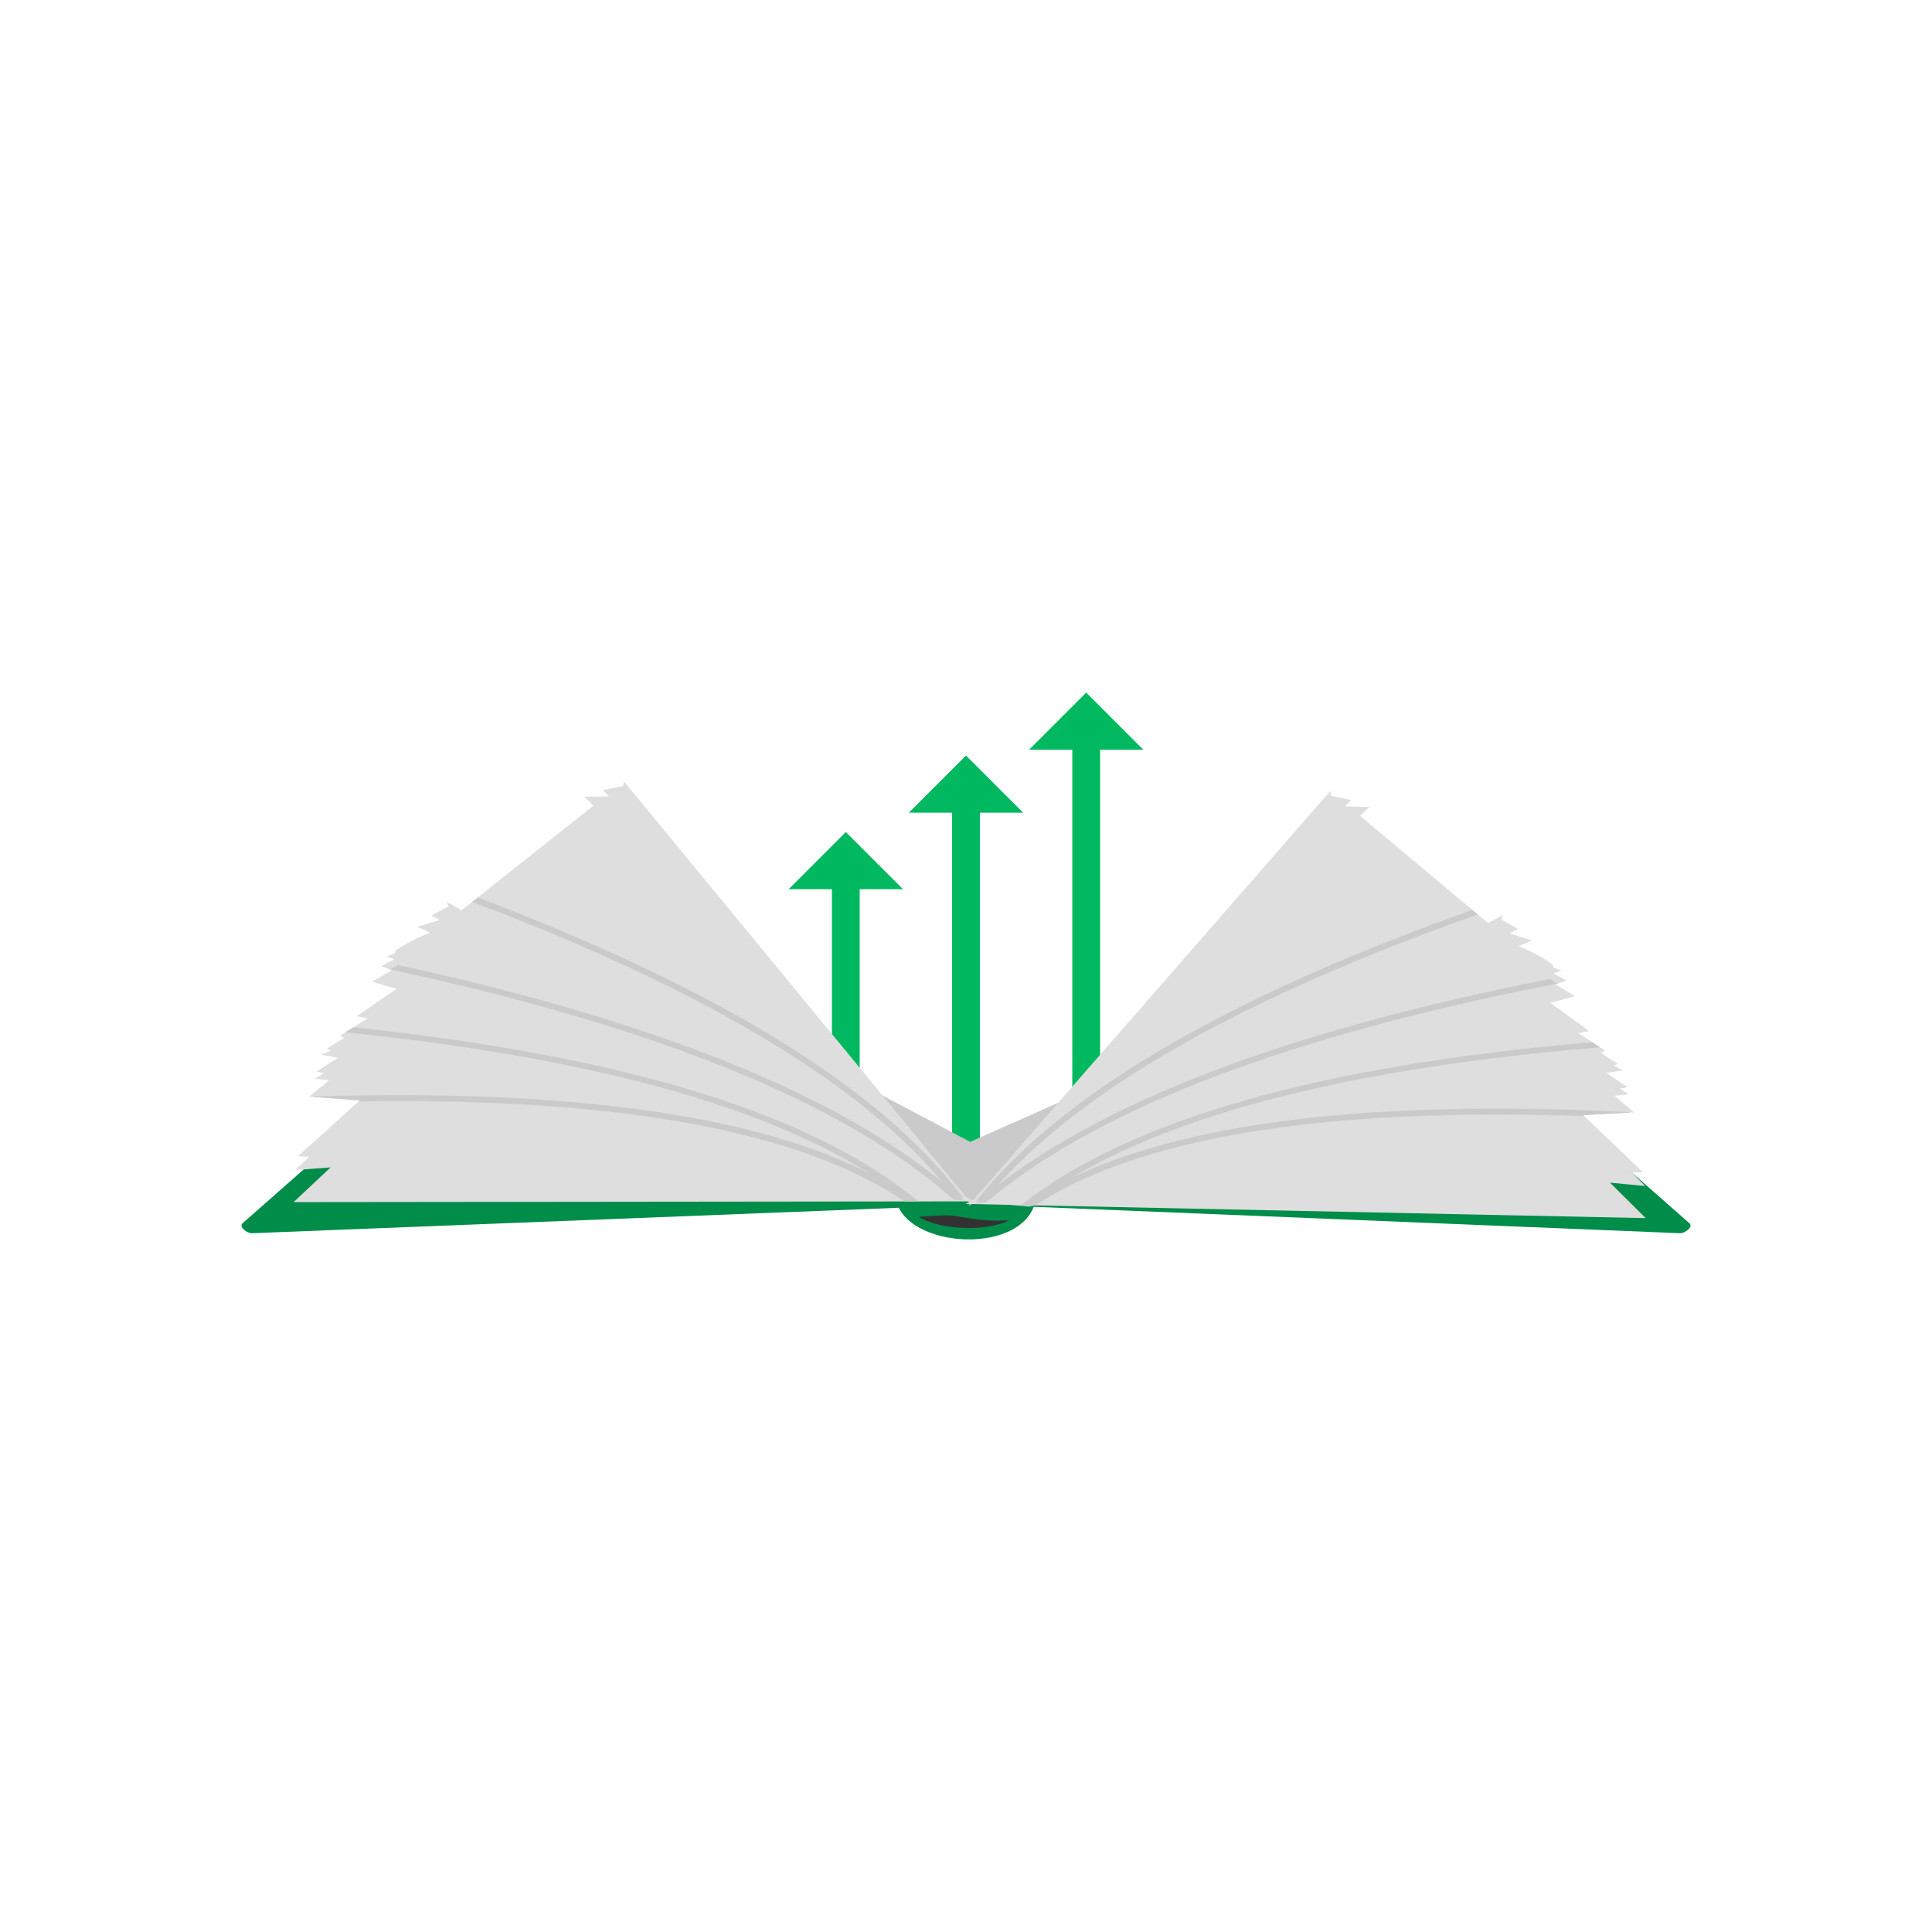 <svg xmlns="http://www.w3.org/2000/svg" xml:space="preserve" width="2048" height="2048" style="shape-rendering:geometricPrecision;text-rendering:geometricPrecision;image-rendering:optimizeQuality;fill-rule:evenodd;clip-rule:evenodd"><defs><style>.fil2{fill:#008c49}.fil3{fill:#cacaca}.fil4{fill:#dedede}.fil0{fill:#00b85f;fill-rule:nonzero}</style></defs><g id="Layer_x0020_1"><g id="_419099704"><path id="_416221584" class="fil0" d="M1166.13 794.768v422.582h-29.44V794.768h-45.87l60.59-60.595 60.6 60.595z"/><path id="_416220888" style="fill:#00b85f;fill-rule:nonzero" d="M1038.72 861.496v355.854h-29.44V861.496h-45.875L1024 800.901l60.6 60.595z"/><path id="_416220864" class="fil0" d="M911.306 942.587v274.763H881.87V942.587h-45.877l60.595-60.595 60.596 60.595z"/><path id="_416221080" class="fil2" d="m409.982 1160.5 525.244.383 18.938 119.327-686.848 27.042c-5.596.22-14.462-6.792-10.19-10.553l142.666-125.646c4.27-3.76 4.585-10.557 10.19-10.553z"/><path id="_416221032" class="fil2" d="M949.182 1268.68c30.36-1.187 50.485-5.653 66.697-1.956 29.036 6.62 47.237 9.408 82.463 1.956-7.286 63.717-141.702 56.572-149.16 0z"/><path id="_416221512" class="fil2" d="m1638.02 1160.5-609.484 56.999-82.455-4.918 8.086 45.79 136.573 20.683 689.946 28.198c5.593.228 14.46-6.792 10.19-10.553l-142.667-125.646c-4.27-3.76-4.607-11.074-10.19-10.553z"/><path id="_419084224" class="fil3" d="m1638.02 1160.5-492.637-2.037-117.011 51.99-96.555-51.107 22.35 99.025 74.379 15.138 62.194 5.545 557.47-108c5.508-1.067-4.586-10.53-10.19-10.554z"/><path id="_419104504" class="fil4" d="m1744.54 1291.27-721.019-15.06 569.738-306.261-1.754 4.672 17.695 10.218-9.257 4.413 23.778 7.685-13.696 6.05c13.058 5.386 25.297 11.818 36.276 19.86l.014 2.657 8.685 3.393-8.322 2.896 13.804 7.502-11.262 4.28 20.206 12.499-26 7.01 41.115 29.824-11.347 2.253 28.298 18.612-4.508 2.434 17.931 11.572-4.186 2.074 9.823 4.692-17.79 2.812 22.401 15.006-7.976 1.638 9.316 5.94-14.986 1.534 20.477 17.697-53.84 2.9 63.543 60.543-11.99.132 14.19 14.48-37.289-3.544 37.932 37.587z"/><path id="_419101456" class="fil3" d="m1092.72 1277.65-10.311-.215c58.032-45.84 138.15-82.957 239.569-111.658 100.983-28.577 223.162-48.83 365.742-61.068l8.352 5.494c-145.617 12.092-270.021 32.453-372.365 61.416-97.206 27.509-174.441 62.761-230.986 106.03z"/><path id="_419101600" class="fil3" d="m1097.11 1277.75-12.104-.253c56.87-38.604 134.672-66.05 232.674-82.729 110.822-18.861 247.566-23.966 409.153-15.883l-.055.569-48.623 2.62 1.154 1.1c-140.501-4.91-260.749.866-359.947 17.749-92.774 15.789-167.074 41.285-222.252 76.827z"/><path id="_419101264" class="fil4" d="m1579.59 980.302-553.22 297.948 383.73-439.66.62 4.831 21.43 4.745-6.51 6.619 25.88.738-9.86 9.345z"/><path id="_419101768" class="fil3" d="m1049.73 1265.66-15.638 8.422c48.063-61.118 120.882-118.877 217.58-173.39 84.813-47.814 188.061-93.162 309.12-136.126l5.747 4.81c-122.309 43.19-226.407 88.773-311.646 136.828-89.45 50.427-158.078 103.55-205.164 159.455z"/><path id="_419100880" class="fil3" d="M1034.25 1275.63h-.002c61.815-53.773 147.22-100.936 255.376-141.718 98.854-37.276 216.789-69.246 353.137-96.092l7.874 4.87c-139.077 27.03-259.03 59.323-359.152 97.077-103.663 39.088-185.997 84.007-246.232 134.959l-11 .904z"/><path id="_419100736" d="M973.853 1289.84c2.615 1.613 5.29 2.895 7.411 3.797 12.733 5.418 28.215 7.71 41.91 8.05 12.891.32 27.167-1 39.457-5.22a60.757 60.757 0 0 0 6.962-2.865c-8.066.477-16.158.475-24.443-.16-10.217-.783-20.348-2.417-30.446-4.162-7.69-1.329-16.271-.912-24.032-.477-5.619.315-11.218.69-16.819 1.037z" style="fill:#323232"/><g><path id="_419100616" class="fil4" d="m311.198 1274.3 721.299-.795-558.746-317.422 1.59 4.704-18.05 9.865 9.098 4.595-24.04 7.213 13.479 6.317c-13.244 5.125-25.706 11.314-36.965 19.136l-.106 2.657-8.802 3.218 8.217 3.06-14.064 7.226 11.108 4.503-20.64 12.094 25.743 7.522-42.151 29 11.264 2.477-28.945 18.046 4.42 2.522-18.331 11.213 4.111 2.156-9.986 4.496 17.686 3.164-22.923 14.558 7.914 1.795-9.52 5.754 14.926 1.83-21.093 17.284 53.719 3.966-65.655 59.263 11.98.37-14.694 14.193 37.4-2.804-39.243 36.824z"/><path id="_419100592" class="fil3" d="m963.27 1273.58 10.315-.012c-56.396-46.971-135.177-85.66-235.55-116.356-99.94-30.564-221.364-53.225-363.461-68.28l-8.543 5.327c145.14 14.967 268.784 37.783 370.07 68.758 96.203 29.422 172.168 66.19 227.169 110.563z"/><path id="_419100952" class="fil3" d="m958.88 1273.59 12.11-.014c-55.49-39.715-132.297-68.69-229.677-87.301-110.118-21.045-246.634-28.852-408.45-23.97l.035.57 48.513 3.583-1.192 1.076c140.625-2.13 260.628 6.021 359.196 24.86 92.187 17.618 165.561 44.575 219.466 81.196z"/><path id="_419100784" class="fil4" d="m487.055 966.705 542.525 308.785-368.104-447.095-.786 4.817-21.586 4.319 6.271 6.745-25.896.226 9.525 9.537z"/><path id="_419100256" class="fil3" d="m1006.67 1262.45 15.334 8.728c-45.89-62.048-116.65-121.225-211.393-177.633-83.097-49.474-184.712-96.848-304.213-142.189l-5.915 4.694c120.744 45.594 223.2 93.22 306.714 142.944 87.643 52.179 154.373 106.64 199.473 163.456z"/><path id="_419100064" class="fil3" d="M1021.79 1272.71h.001c-59.898-54.978-143.61-103.812-250.29-146.719-97.507-39.218-214.273-73.508-349.628-103.042l-8.044 4.714c138.078 29.768 256.852 64.423 355.607 104.144 102.249 41.125 182.97 87.655 241.388 139.78l10.966 1.123z"/></g></g></g><path style="fill:none" d="M0 0h2048v2048H0z"/></svg>